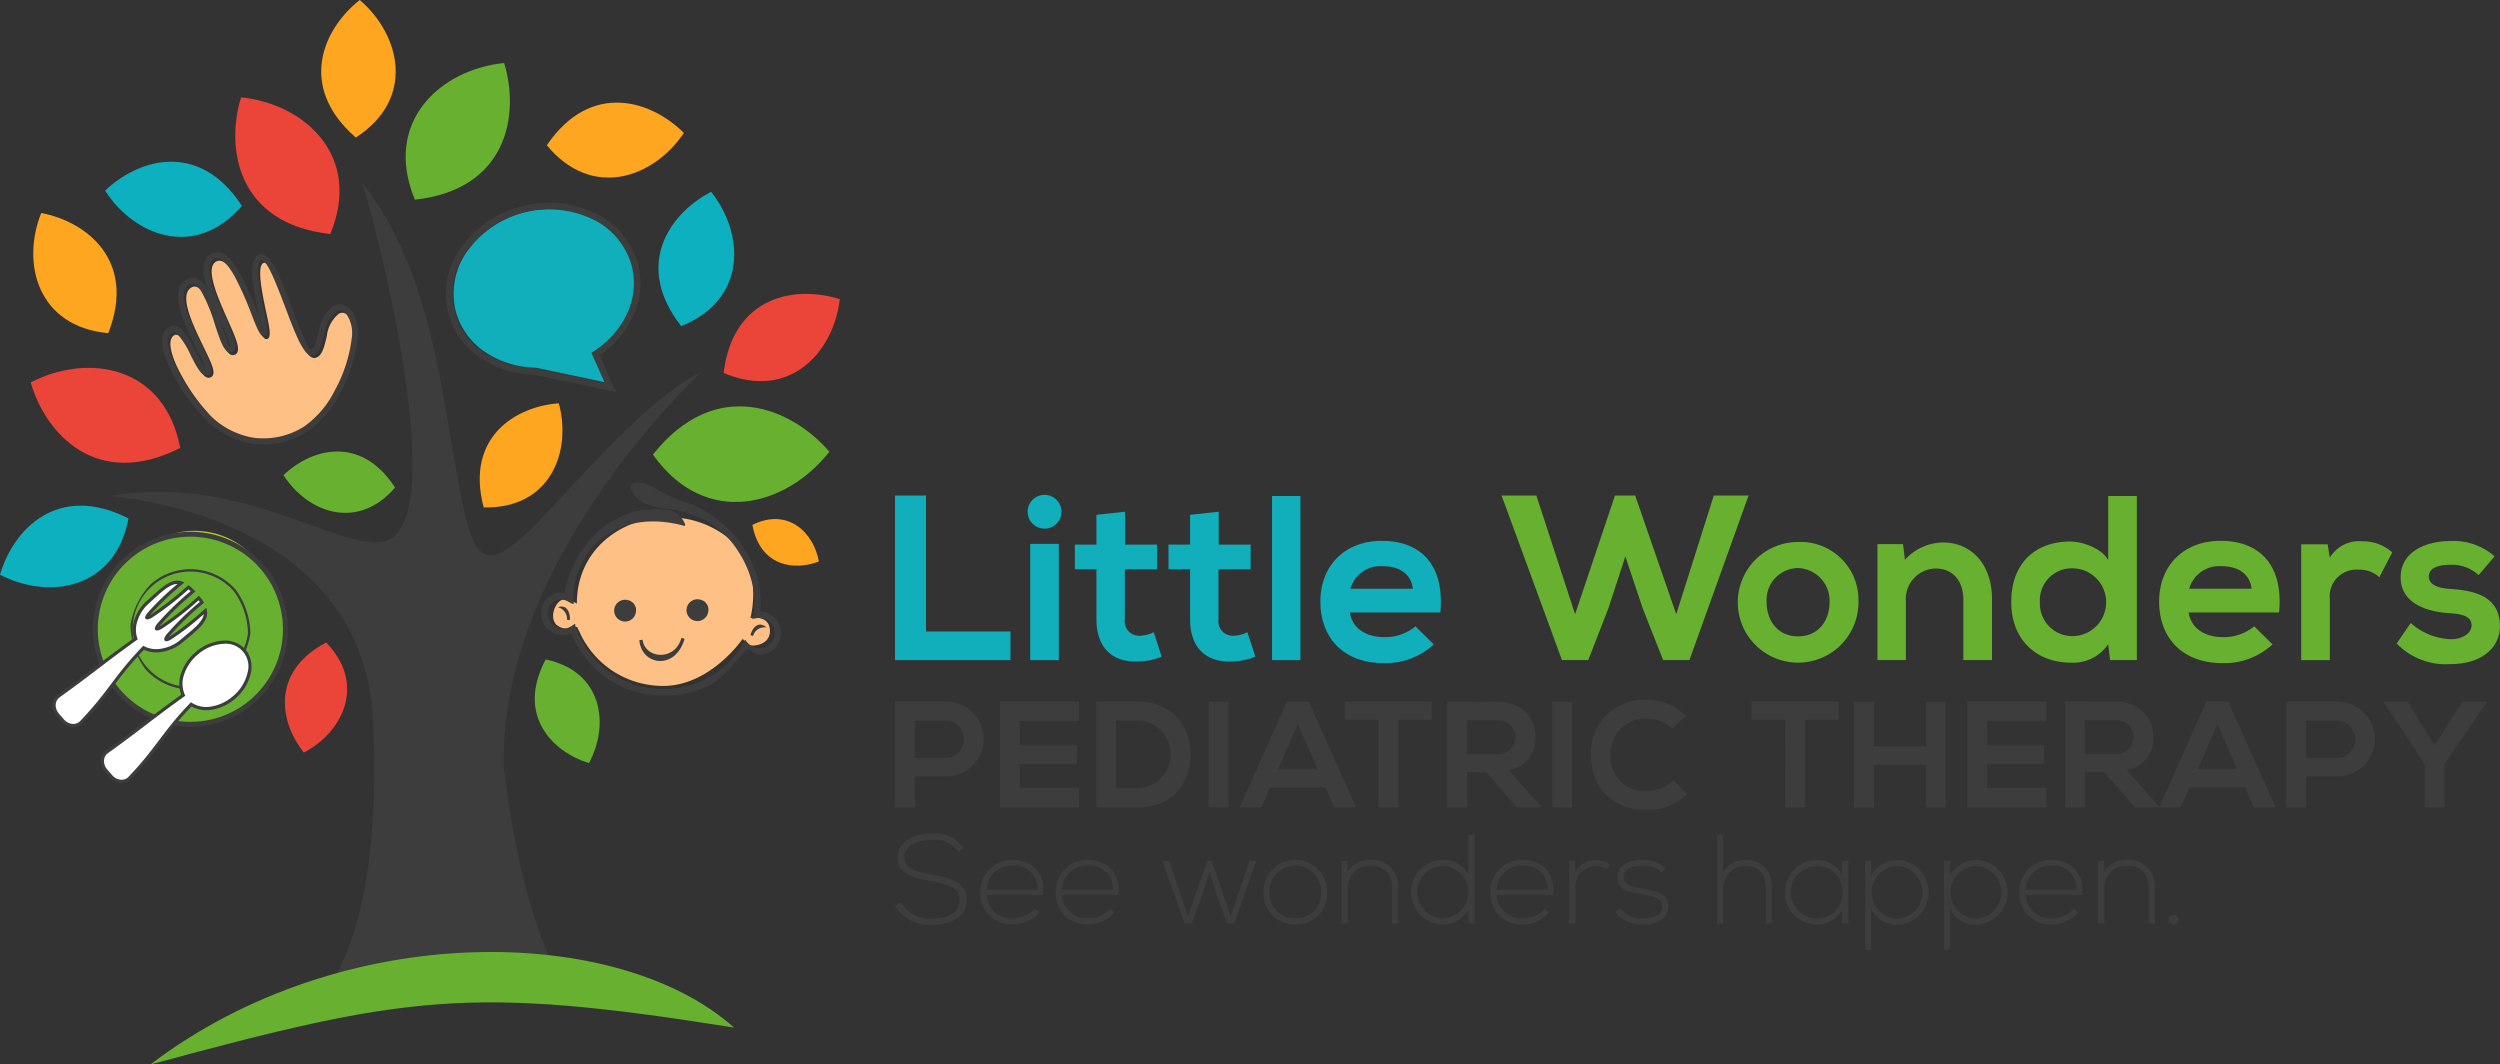 <svg xmlns="http://www.w3.org/2000/svg" xmlns:xlink="http://www.w3.org/1999/xlink" width="304.858" height="129.807" viewBox="0 0 304.858 129.807">
  <rect x="0" y="0" width="304.858" height="129.807" fill="#333333" stroke="none"/>
  <defs>
    <clipPath id="clip-path">
      <rect id="Rectangle_308" data-name="Rectangle 308" width="304.858" height="129.807" fill="none"/>
    </clipPath>
  </defs>
  <g id="Group_106" data-name="Group 106" transform="translate(-2484 -2003)">
    <g id="Group_86" data-name="Group 86" transform="translate(2484 2003)" clip-path="url(#clip-path)">
      <path id="Path_21336" data-name="Path 21336" d="M276.448,251.461a4.161,4.161,0,0,0-3.958-1.84c-1.778,0-4.159.711-4.113,3,0,1.995,2.026,2.4,4.005,2.784,1.778.34,3.572.7,3.556,2.32,0,1.917-2.118,2.288-3.448,2.288a4.24,4.24,0,0,1-3.7-1.963l-.743.371a4.869,4.869,0,0,0,4.438,2.351c1.809,0,4.268-.588,4.284-3.031,0-2.335-2.165-2.706-4.253-3.108-1.824-.34-3.309-.664-3.309-2.041,0-1.732,2.01-2.2,3.278-2.2a3.5,3.5,0,0,1,3.279,1.469Zm5.892,9.247a4.2,4.2,0,0,0,3.294-1.469l-.542-.433a3.59,3.59,0,0,1-2.752,1.16,3,3,0,0,1-3.108-2.83h6.881c.294-2.984-1.624-4.3-3.773-4.3a3.84,3.84,0,0,0-3.881,3.943,3.746,3.746,0,0,0,3.881,3.928m-3.108-4.237a3.053,3.053,0,0,1,3.108-2.938,2.8,2.8,0,0,1,3.093,2.938Zm12.293,4.237a4.2,4.2,0,0,0,3.294-1.469l-.542-.433a3.591,3.591,0,0,1-2.752,1.16,3,3,0,0,1-3.108-2.83H295.3c.294-2.984-1.624-4.3-3.773-4.3a3.84,3.84,0,0,0-3.881,3.943,3.746,3.746,0,0,0,3.881,3.928m-3.108-4.237a3.053,3.053,0,0,1,3.108-2.938,2.8,2.8,0,0,1,3.093,2.938Zm23.69-3.51h-.835l-2.289,6.757-2.32-6.757h-.541l-2.336,6.757-2.3-6.757h-.835l2.722,7.639h.835l1.237-3.324.958-2.985.928,2.969,1.237,3.34h.835Zm4.763,7.747a3.734,3.734,0,0,0,3.881-3.912,3.882,3.882,0,1,0-7.762,0,3.733,3.733,0,0,0,3.881,3.912m0-.742a3.019,3.019,0,0,1-3.139-3.17,3.141,3.141,0,1,1,6.278,0,3.019,3.019,0,0,1-3.139,3.17m5.629-7V260.6h.758v-4.252a2.654,2.654,0,0,1,2.675-2.783,2.446,2.446,0,0,1,2.721,2.644V260.6h.758v-4.407a3.187,3.187,0,0,0-3.449-3.371,3.04,3.04,0,0,0-2.721,1.5v-1.361Zm12.34.6a3.21,3.21,0,0,1,0,6.417,3.21,3.21,0,0,1,0-6.417m3.139-3.8v4.87a3.381,3.381,0,0,0-3.17-1.794,3.945,3.945,0,0,0-.015,7.886,3.6,3.6,0,0,0,3.185-1.809V260.6h.743V249.76Zm6.541,10.948a4.2,4.2,0,0,0,3.294-1.469l-.541-.433a3.591,3.591,0,0,1-2.752,1.16,3.005,3.005,0,0,1-3.108-2.83h6.881c.294-2.984-1.623-4.3-3.773-4.3a3.84,3.84,0,0,0-3.882,3.943,3.747,3.747,0,0,0,3.882,3.928m-3.108-4.237a3.053,3.053,0,0,1,3.108-2.938,2.8,2.8,0,0,1,3.092,2.938Zm8.845-3.51V260.6h.757v-4.454a2.537,2.537,0,0,1,2.521-2.551,2.458,2.458,0,0,1,1.3.355l.34-.618a2.984,2.984,0,0,0-1.639-.448A2.687,2.687,0,0,0,351,254.322l-.031-1.361Zm11.768.9a4,4,0,0,0-2.845-1.021c-1.547-.015-3.047.634-3.031,2.134.015,1.531,1.484,1.809,2.969,2.057,1.252.2,2.52.418,2.489,1.515-.046,1.206-1.454,1.454-2.381,1.454a3.391,3.391,0,0,1-2.8-1.3l-.557.495a3.937,3.937,0,0,0,3.34,1.531c1.345,0,3.092-.448,3.139-2.134.077-1.778-1.794-2.01-3.155-2.242-.959-.17-2.288-.371-2.319-1.392-.031-.974,1.113-1.423,2.3-1.407a3.266,3.266,0,0,1,2.381.8Zm6.263-4.1V260.6h.757v-4.191a2.7,2.7,0,0,1,2.722-2.83c1.716,0,2.458,1.067,2.458,2.644V260.6h.743v-4.376c0-1.995-1.067-3.371-3.2-3.371a3.057,3.057,0,0,0-2.753,1.531V249.76Zm15.246,3.2v1.67a3.466,3.466,0,0,0-3.124-1.763,3.928,3.928,0,0,0,0,7.855,3.571,3.571,0,0,0,3.124-1.747V260.6h.758v-7.639Zm-3.124.634c4.252,0,4.252,6.386,0,6.386a3.194,3.194,0,0,1,0-6.386m9.819,6.417a3.219,3.219,0,0,1,0-6.432,3.218,3.218,0,0,1,0,6.432m-3.154,3.773v-4.948a3.447,3.447,0,0,0,3.154,1.9,3.947,3.947,0,0,0,.17-7.886,3.641,3.641,0,0,0-3.309,1.917v-1.809h-.742v10.824Zm12.773-3.773a3.219,3.219,0,0,1,0-6.432,3.218,3.218,0,0,1,0,6.432m-3.156,3.773v-4.948a3.45,3.45,0,0,0,3.156,1.9,3.947,3.947,0,0,0,.17-7.886,3.641,3.641,0,0,0-3.309,1.917v-1.809h-.742v10.824Zm12.34-3.077a4.2,4.2,0,0,0,3.294-1.469l-.541-.433a3.591,3.591,0,0,1-2.753,1.16,3.005,3.005,0,0,1-3.108-2.83H412.8c.293-2.984-1.624-4.3-3.774-4.3a3.84,3.84,0,0,0-3.881,3.943,3.746,3.746,0,0,0,3.881,3.928m-3.108-4.237a3.053,3.053,0,0,1,3.108-2.938,2.8,2.8,0,0,1,3.093,2.938Zm8.845-3.51V260.6h.758v-4.252a2.654,2.654,0,0,1,2.675-2.783,2.446,2.446,0,0,1,2.721,2.644V260.6h.758v-4.407a3.187,3.187,0,0,0-3.448-3.371,3.04,3.04,0,0,0-2.722,1.5v-1.361Zm8.6,7.175a.611.611,0,0,0,1.221,0,.611.611,0,0,0-1.221,0" transform="translate(-158.91 -147.984)" fill="#3d3d3d" fill-rule="evenodd"/>
      <path id="Path_21337" data-name="Path 21337" d="M570.811,155.825a7.58,7.58,0,0,0-5.5-1.861c-2.577,0-5.954,1.145-5.954,4.408,0,3.206,3.177,4.18,5.839,4.38,2,.114,2.805.515,2.805,1.488,0,1.031-1.23,1.718-2.548,1.689a7.745,7.745,0,0,1-4.867-1.975l-1.717,2.491a8.259,8.259,0,0,0,6.527,2.519c4.036,0,6.068-2.147,6.068-4.638,0-3.75-3.377-4.351-6.04-4.523-1.8-.115-2.634-.629-2.634-1.546,0-.888.916-1.4,2.577-1.4a4.76,4.76,0,0,1,3.493,1.259Zm-23.588-1.46v14.113h3.493v-7.443a3.257,3.257,0,0,1,3.521-3.579,3.492,3.492,0,0,1,2.519.916l1.575-3.034a5.355,5.355,0,0,0-3.636-1.345,4.159,4.159,0,0,0-3.979,2l-.258-1.632Zm-13.654,5.41a3.8,3.8,0,0,1,3.95-2.748c2,0,3.435.916,3.664,2.748Zm10.963,2.891c.544-5.811-2.4-8.731-7.128-8.731-4.58,0-7.5,3.092-7.5,7.386,0,4.523,2.891,7.529,7.758,7.529a8.669,8.669,0,0,0,6.069-2.29l-2.233-2.2a5.826,5.826,0,0,1-3.779,1.317c-2.462,0-3.979-1.26-4.208-3.006Zm-20.839-14.2v7.815c-.83-1.46-3.149-2.261-4.638-2.261-4.122,0-7.185,2.519-7.185,7.386,0,4.637,3.12,7.385,7.271,7.385a5.136,5.136,0,0,0,4.552-2.261l.229,1.947h3.263v-20.01Zm-4.322,8.817a4.137,4.137,0,0,1,0,8.273,3.966,3.966,0,0,1-4.008-4.151,3.893,3.893,0,0,1,4.008-4.123m-9.848,11.193v-7.414c0-4.437-2.662-6.928-5.982-6.928a6.365,6.365,0,0,0-4.638,2.118l-.229-1.918h-3.12v14.141h3.464v-7.214a3.713,3.713,0,0,1,3.607-3.951c2.232,0,3.406,1.632,3.406,3.779v7.386Zm-23.645-11.221a3.986,3.986,0,0,1,3.836,4.179c0,2.147-1.288,4.151-3.836,4.151s-3.835-2-3.835-4.151a3.878,3.878,0,0,1,3.835-4.179m-.028-3.178a7.357,7.357,0,1,0,7.386,7.357,7.063,7.063,0,0,0-7.386-7.357m-6.011-5.668-7.214,20.067h-3.206l-2.49-6.307-2.118-6.336-2.09,6.393-2.434,6.25H457.08l-7.357-20.067h4.237l4.723,14.476,4.866-14.476h2.462l5.009,14.476,4.58-14.476Z" transform="translate(-266.612 -87.983)" fill="#68b130" fill-rule="evenodd"/>
      <path id="Path_21338" data-name="Path 21338" d="M323.587,159.682a3.8,3.8,0,0,1,3.951-2.748c2,0,3.435.916,3.664,2.748Zm10.964,2.891c.544-5.811-2.4-8.731-7.128-8.731-4.581,0-7.5,3.092-7.5,7.386,0,4.523,2.891,7.529,7.758,7.529a8.667,8.667,0,0,0,6.068-2.29l-2.232-2.2a5.824,5.824,0,0,1-3.779,1.317c-2.462,0-3.979-1.26-4.208-3.006Zm-20.525,5.811h3.463v-20.01h-3.463Zm-9.991-17.719V154.3H301.4v3.006h2.634v6.1c0,3.522,2,5.267,5.066,5.153a7.814,7.814,0,0,0,2.892-.6l-.974-2.977a3.99,3.99,0,0,1-1.689.429,1.752,1.752,0,0,1-1.832-2v-6.1h3.922V154.3h-3.893v-4.008Zm-11.422,0V154.3H289.98v3.006h2.634v6.1c0,3.522,2,5.267,5.066,5.153a7.809,7.809,0,0,0,2.891-.6l-.973-2.977a3.989,3.989,0,0,1-1.689.429,1.752,1.752,0,0,1-1.832-2v-6.1H300V154.3h-3.893v-4.008Zm-8.388-.373a2.061,2.061,0,0,0,4.122,0,2.061,2.061,0,0,0-4.122,0m3.807,18.092h-3.492v-14.17h3.492Zm-19.981-20.067v20.067h14.084v-3.492H271.831V148.317Z" transform="translate(-158.911 -87.889)" fill="#11aebb" fill-rule="evenodd"/>
      <path id="Path_21339" data-name="Path 21339" d="M270.48,212.1h3.642a2.282,2.282,0,1,1,0,4.563H270.48Zm3.642-2.318c-2.024-.018-4.047,0-6.071,0v12.9h2.429v-3.79h3.642a4.557,4.557,0,1,0,0-9.107m16.364,10.505h-7.23v-2.907h6.973V215.12h-6.973v-2.98h7.23v-2.355h-9.64v12.9h9.64Zm7.165-10.505h-5.059v12.9h5.059c4.507,0,6.494-3.293,6.439-6.559-.055-3.192-2.024-6.338-6.439-6.338m-2.649,2.3h2.649a4.132,4.132,0,0,1,0,8.261H295Zm13.715-2.3h-2.41v12.9h2.41Zm12.905,12.9h2.649l-5.777-12.9h-2.649l-5.776,12.9H312.7l1.1-2.428h6.733Zm-2.06-4.691h-4.784l2.392-5.5Zm7.423,4.691V211.993H322.9v-2.208h10.6v2.208h-4.084v10.688Zm19.8-.166-3.9-4.4a3.823,3.823,0,0,0,3.256-4.057c0-2.235-1.6-4.259-4.636-4.278-2.042.019-4.085,0-6.127,0v12.9h2.429v-4.3h2.336l3.753,4.3h2.888Zm-5.279-10.468a2.074,2.074,0,1,1,0,4.139h-3.7v-4.139Zm9.1-2.263h-2.41v12.9h2.41Zm12.371,9.6a4.739,4.739,0,0,1-3.237,1.306,4.129,4.129,0,0,1-4.434-4.36,4.223,4.223,0,0,1,4.434-4.471,4.421,4.421,0,0,1,3.109,1.214l1.619-1.564a6.643,6.643,0,0,0-4.728-1.968,6.482,6.482,0,0,0-6.826,6.789c.019,3.348,2.042,6.641,6.826,6.641a6.787,6.787,0,0,0,4.893-1.913Z" transform="translate(-158.91 -124.226)" fill="#3d3d3d" fill-rule="evenodd"/>
      <path id="Path_21340" data-name="Path 21340" d="M528.694,223.017h2.428V212.328h4.084V210.12h-10.6v2.208h4.084Zm19.565,0V210.157h-2.41v5.427H539.52v-5.427h-2.429v12.859h2.429v-5.188h6.329v5.188Zm12.279-2.392h-7.23v-2.906h6.973v-2.263h-6.973v-2.98h7.23V210.12H550.9v12.9h9.64Zm13.7,2.226-3.9-4.4a3.824,3.824,0,0,0,3.256-4.057c0-2.235-1.6-4.259-4.636-4.277-2.042.018-4.084,0-6.126,0v12.9h2.428v-4.3h2.336l3.753,4.3h2.888Zm-5.28-10.468a2.074,2.074,0,1,1,0,4.139h-3.7v-4.139Zm16.9,10.633H588.5l-5.777-12.9h-2.649l-5.777,12.9h2.631l1.1-2.428h6.734Zm-2.06-4.691h-4.783l2.392-5.5Zm8.434-5.888h3.642a2.282,2.282,0,1,1,0,4.563h-3.642Zm3.642-2.318c-2.024-.018-4.048,0-6.071,0v12.9h2.428v-3.789h3.642a4.557,4.557,0,1,0,0-9.107m8.729,0,3.275,5.326,3.422-5.326h2.925v.111l-5.132,7.46v5.326h-2.429v-5.326l-4.949-7.46v-.111Z" transform="translate(-311.007 -124.562)" fill="#3d3d3d" fill-rule="evenodd"/>
      <path id="Path_21341" data-name="Path 21341" d="M32.845,92.966s30.843,1.9,32.11,27.251-5.492,32.533-5.492,32.533H88.4s-5.045-6.408-7.487-26.653c-.713-25.484,24.07-48.236,24.07-48.236C99.9,80.019,91.948,88.728,86.632,94.488c-8.438,9.142-9.468,7.055-11.544-4.774C72.991,77.767,71.5,64.85,63.663,54.758,66.45,64.049,74.6,97.846,65.814,98.584c-5.98.5-17.462-8.355-32.969-5.618" transform="translate(-19.472 -32.462)" fill="#3d3d3d" fill-rule="evenodd"/>
      <path id="Path_21342" data-name="Path 21342" d="M15.675,91.934C14.021,100.631,5.959,101.884,0,98.8c1.562-5.4,6.937-11.3,15.675-6.867m67.391-23.45c8.057-3.231,7.742-11.224,3.653-16.377-4.9,2.521-9.569,8.805-3.653,16.377M29.5,53.819C23.826,60.392,16.368,57.5,12.82,51.962c3.974-3.818,11.433-6.195,16.675,1.857" transform="translate(0 -28.715)" fill="#0db0bf" fill-rule="evenodd"/>
      <path id="Path_21343" data-name="Path 21343" d="M45.727,45.818c3.93-9.517-3.119-15.872-10.882-16.668C32.925,35.4,34.4,44.57,45.727,45.818M93.685,62.756c7.978,3.418,13.412-2.452,14.169-8.987-5.246-1.687-12.991-.549-14.169,8.987M45.22,95.627c4.931,5.088,2.038,10.942-2.724,13.424-2.816-3.51-4.2-9.747,2.724-13.424M27.423,71.9C25.5,61.785,16.122,60.328,9.19,63.914c1.817,6.281,8.069,13.148,18.233,7.987" transform="translate(-5.448 -17.281)" fill="#eb4539" fill-rule="evenodd"/>
      <path id="Path_21344" data-name="Path 21344" d="M100.919,35.534c-3.93-9.518,3.119-15.872,10.882-16.668,1.919,6.25.448,15.42-10.882,16.668M116.872,91.6c6.936,1.446,7.825,7.916,5.274,12.642-4.3-1.326-8.948-5.711-5.274-12.642M129.95,66.617c6.441,9.077,16.312,6.291,21.513-.351-4.611-5.356-13.844-9.293-21.513.351m-31.442,4.02C93.88,76,87.791,73.644,84.895,69.122c3.244-3.117,9.333-5.057,13.613,1.516" transform="translate(-50.329 -11.184)" fill="#68b130" fill-rule="evenodd"/>
      <path id="Path_21345" data-name="Path 21345" d="M45.043,298.832c23.493-17.873,57.109-17.094,71.17-4.5-32.19-5.14-39.92-3.961-71.17,4.5" transform="translate(-26.703 -169.025)" fill="#68b130" fill-rule="evenodd"/>
      <path id="Path_21346" data-name="Path 21346" d="M137.556,67.624a12.477,12.477,0,0,1,15.331-3.89,8.935,8.935,0,0,1,4.807,5.752,8.634,8.634,0,0,1-.533,5.671,11.041,11.041,0,0,1-4.11,4.7l-.286.186.139.31,1.5,3.365-8.524-1.8-.025.12-.047-.13a11.256,11.256,0,0,1-6.3-2.018,8.676,8.676,0,0,1-3.434-4.925,8.934,8.934,0,0,1,1.482-7.349" transform="translate(-80.517 -37.076)" fill="#11aebb" fill-rule="evenodd"/>
      <path id="Path_21347" data-name="Path 21347" d="M142.829,61.157a12.887,12.887,0,0,0-7.426,5,9.723,9.723,0,0,0-1.6,8,9.468,9.468,0,0,0,3.745,5.377,12.047,12.047,0,0,0,6.708,2.164l9.255,1.952.763.161-.317-.712-1.684-3.77a11.8,11.8,0,0,0,4.121-4.86,9.423,9.423,0,0,0,.578-6.191,9.723,9.723,0,0,0-5.225-6.267,12.887,12.887,0,0,0-8.913-.857m-6.774,5.458a12.477,12.477,0,0,1,15.331-3.89,8.933,8.933,0,0,1,4.807,5.752,8.63,8.63,0,0,1-.532,5.671,11.045,11.045,0,0,1-4.109,4.705l-.285.186.138.31,1.5,3.365-8.524-1.8-.025.12-.047-.13a11.259,11.259,0,0,1-6.3-2.018,8.674,8.674,0,0,1-3.434-4.925,8.933,8.933,0,0,1,1.482-7.349" transform="translate(-79.154 -36.005)" fill="#3d3d3d" fill-rule="evenodd"/>
      <path id="Path_21348" data-name="Path 21348" d="M70.123,87.226l-.034.143h0c-.3,1.285-.58,2.454-1.45,2.573-1.029.14-2.093-2.674-3.21-5.625-.241-.636-.485-1.281-.725-1.892-.909-2.314-1.778-4.281-2.284-4.081-.91.357-.172,3.8.351,6.251.353,1.648.624,2.92.037,3.04-.491.1-.932-1.024-1.533-2.559a41.847,41.847,0,0,0-2.077-4.71c-.848-1.536-1.762-2.629-2.573-2.181-1.409.777.174,4.341,1.417,7.139.346.779.669,1.5.894,2.1.424,1.116.528,1.911-.058,2.134-.622.235-1.088-.5-1.53-1.67-.188-.494-.381-1.075-.585-1.684a20.32,20.32,0,0,0-1.678-4.1c-.46-.717-.969-1.088-1.533-.726-1.505.967.255,4.589,1.553,7.258.316.651.608,1.25.831,1.774h0c.417.98.532,1.675.015,1.895-.77.328-1.406-.923-2.119-2.331a10.9,10.9,0,0,0-1.612-2.619h0c-.293-.28-.592-.357-.884-.05-.542.57-.285,1.879.374,3.4A23.878,23.878,0,0,0,55.6,96.636a9.83,9.83,0,0,0,5.731,3.315,9.212,9.212,0,0,0,6.324-1.369,11.724,11.724,0,0,0,3.7-4.362,17.6,17.6,0,0,0,2.07-6.324,4.14,4.14,0,0,0-.693-3.085,1.094,1.094,0,0,0-.57-.363.842.842,0,0,0-.6.112,4.086,4.086,0,0,0-1.439,2.666" transform="translate(-30.26 -46.291)" fill="#ffc086" fill-rule="evenodd"/>
      <path id="Path_21349" data-name="Path 21349" d="M68.362,85.391l-.034.143h0c-.3,1.285-.58,2.454-1.45,2.573-1.028.14-2.093-2.675-3.21-5.625-.241-.636-.485-1.281-.724-1.893-.91-2.314-1.779-4.28-2.284-4.081-.91.357-.171,3.8.352,6.251.353,1.648.624,2.921.037,3.04-.491.1-.932-1.024-1.533-2.559a41.785,41.785,0,0,0-2.077-4.71C56.589,77,55.676,75.9,54.864,76.35c-1.409.778.174,4.341,1.417,7.14.346.779.669,1.5.894,2.1.424,1.116.528,1.911-.058,2.134-.622.235-1.088-.5-1.53-1.67-.188-.495-.381-1.075-.584-1.684a20.314,20.314,0,0,0-1.678-4.1c-.46-.716-.969-1.088-1.533-.726-1.505.968.255,4.589,1.553,7.258.316.651.608,1.25.831,1.774h0c.417.98.532,1.675.015,1.895-.77.328-1.406-.922-2.119-2.331a10.9,10.9,0,0,0-1.612-2.619h0c-.294-.28-.592-.357-.884-.05-.542.57-.286,1.879.374,3.4A23.9,23.9,0,0,0,53.843,94.8a9.829,9.829,0,0,0,5.731,3.315A9.213,9.213,0,0,0,65.9,96.747a11.734,11.734,0,0,0,3.7-4.362,17.6,17.6,0,0,0,2.069-6.324,4.14,4.14,0,0,0-.693-3.085,1.1,1.1,0,0,0-.57-.363.842.842,0,0,0-.6.112,4.086,4.086,0,0,0-1.439,2.667m-.757-.028.034-.143a4.735,4.735,0,0,1,1.794-3.14,1.559,1.559,0,0,1,1.118-.191,1.824,1.824,0,0,1,.969.592A4.861,4.861,0,0,1,72.4,86.13a18.376,18.376,0,0,1-2.157,6.609,12.446,12.446,0,0,1-3.956,4.639,9.942,9.942,0,0,1-6.833,1.469A10.554,10.554,0,0,1,53.291,95.3a24.678,24.678,0,0,1-4.023-6.132c-.773-1.785-1.014-3.381-.229-4.207a1.207,1.207,0,0,1,1.934.024h0A11.291,11.291,0,0,1,52.734,87.8c.547,1.08,1.034,2.04,1.168,1.983.011,0-.17-.357-.41-.922h0c-.2-.472-.5-1.079-.818-1.74-1.419-2.919-3.345-6.881-1.283-8.206,1.03-.662,1.86-.136,2.559.95.057.089.114.182.169.279-.66-1.983-.861-3.759.385-4.446,1.316-.725,2.535.575,3.582,2.472a42.478,42.478,0,0,1,2.118,4.8c.47,1.2.575,2.125.7,2.1h0c.149-.03-.355-.922-.618-2.156-.579-2.7-1.393-6.509.1-7.1,1.1-.432,2.191,1.816,3.246,4.5.246.625.489,1.268.729,1.9,1.009,2.666,1.972,5.21,2.414,5.149.368-.05.589-.982.83-2.005Zm-12-1.572c.337.758.65,1.463.877,2.058a4.394,4.394,0,0,1,.375,1.178c-.071.026-.287-.484-.573-1.237-.183-.481-.374-1.054-.575-1.657l-.146-.437Z" transform="translate(-28.786 -44.757)" fill="#3d3d3d" fill-rule="evenodd"/>
      <path id="Path_21350" data-name="Path 21350" d="M187.472,157.806c3.866,3.427,2.238,9.4,2.238,9.4s2.228-.468,2.375,1.393-2.044,2.1-2.5,1.863a2.7,2.7,0,0,1-.814-.746s-4.128,6.067-10.177,5.738a11.12,11.12,0,0,1-9.416-5.936c-.623-1.279-.612-1.277-.612-1.277a2.283,2.283,0,0,1-2.511-.234c-1-1.012.053-3.2,1.007-3.077a3.526,3.526,0,0,1,1.487.5c-.026-9.791,12.023-13.734,18.923-7.618" transform="translate(-98.202 -91.822)" fill="#ffc086" fill-rule="evenodd"/>
      <path id="Path_21351" data-name="Path 21351" d="M182.176,184.228c-.8,2.9-4.467,2.559-4.745.223l-.393.064c.256,3.1,4.394,3.718,5.515-.16Zm8.408-.325.334.094a1.4,1.4,0,0,1,1.647-1.015c-.843-.753-1.645-.279-1.981.921M167.12,180.5a1.481,1.481,0,0,1,1.1,1.537l.346.024c.07-1.029-.456-1.932-1.444-1.561m8.557-.86a1.33,1.33,0,1,0,.934,1.486,1.246,1.246,0,0,0-.934-1.486m8.822-.06a1.33,1.33,0,1,0,.934,1.486,1.246,1.246,0,0,0-.934-1.486" transform="translate(-99.075 -106.45)" fill="#3d3d3d" fill-rule="evenodd"/>
      <path id="Path_21352" data-name="Path 21352" d="M177.829,147.876a10.343,10.343,0,0,0-8.639,2.421,13.367,13.367,0,0,0-4.257,7.5c-.072.318-.643.007-.941.091a2.669,2.669,0,0,0-.828.4,2.637,2.637,0,0,0-.7.737,2.6,2.6,0,0,0-.327,2.028,2.636,2.636,0,0,0,.434.92,2.673,2.673,0,0,0,1.737,1.061,2.7,2.7,0,0,0,.96-.019h0q.119-.024.234-.058c.077-.023.2-.153.227-.08a12.745,12.745,0,0,0,3.671,4.938,12.187,12.187,0,0,0,5.636,2.48,12.958,12.958,0,0,0,7.059-.868c2.106-.926,3.284-2.814,5-4.484.409-.4,1.009.51,1.561.514a2.68,2.68,0,0,0,1.577-.494,2.651,2.651,0,0,0,.7-.737,2.61,2.61,0,0,0-.11-2.951,2.685,2.685,0,0,0-1.736-1.057c-.05-.008-.1-.015-.149-.02s-.153.037-.149-.012a11.491,11.491,0,0,0-.282-3.846,13.129,13.129,0,0,0-1.657-3.768,14.1,14.1,0,0,0-7.776-5.925c-2.563-.877-4.2-2.422-5.449-2.188-1.371.257-.053,2,.818,2.442a12.218,12.218,0,0,0,3.168.776,14.513,14.513,0,0,1,4.3,1.3A10.945,10.945,0,0,1,186.185,153a12.294,12.294,0,0,1,1.605,3.728,9.326,9.326,0,0,1,.156,3.762c0,.007,0,.013,0,.02l0,.019-.054.274c-.018.091-.118.206-.053.274s.184-.026.276-.039l.276-.04c.046-.007.093-.011.142-.014s.1,0,.147,0h0c.048,0,.1,0,.144.007s.1.01.147.018a1.892,1.892,0,0,1,1.217.736,1.82,1.82,0,0,1-.406,2.572,1.9,1.9,0,0,1-2.482-.253l-.184-.2c-.061-.066-.095-.208-.184-.2s-.09.156-.134.234l-.134.234a10.916,10.916,0,0,1-4.907,4.475,11.427,11.427,0,0,1-12.018-1.544,11.024,11.024,0,0,1-3.41-4.873l-.083-.235c-.028-.078,0-.208-.083-.235s-.14.088-.21.132l-.211.132a1.831,1.831,0,0,1-.3.153,1.867,1.867,0,0,1-.327.1h0a1.825,1.825,0,0,1-.33.035,1.965,1.965,0,0,1-.346-.024,1.9,1.9,0,0,1-.7-.259,1.878,1.878,0,0,1-.525-.486,1.822,1.822,0,0,1-.073-2.051,1.845,1.845,0,0,1,.486-.512,1.578,1.578,0,0,1,1.264-.156c.444.1,1.164.711,1.138.413a9.247,9.247,0,0,1,3.324-7.815c2.476-2.055,5.989-2.767,10.139-1.639.381.1-.137-.8-.436-1.1a2.657,2.657,0,0,0-1.223-.762" transform="translate(-96.073 -85.623)" fill="#3d3d3d" fill-rule="evenodd"/>
      <path id="Path_21353" data-name="Path 21353" d="M97.654,64.015c4.272-2.158,7.465.884,8.109,4.453-2.829,1.11-7.129.753-8.109-4.453M49.293,16.772c7.3-4.7,5.475-12.487.483-16.772-4.335,3.4-7.727,10.459-.483,16.772M19.108,40.628c-8.643-.8-10.623-8.548-8.174-14.653,5.417,1.018,11.683,5.708,8.174,14.653M64.887,61.874c8.1.2,10.769-6.77,9.161-12.693-5.129.356-11.444,4.024-9.161,12.693m7.7-44.162c5.526,6.693,13.046,3.965,16.712-1.5-3.891-3.9-11.3-6.44-16.712,1.5" transform="translate(-5.906)" fill="#ffa621" fill-rule="evenodd"/>
      <path id="Path_21354" data-name="Path 21354" d="M53.225,172.269a9.74,9.74,0,1,0-12.447,5.787,9.706,9.706,0,0,0,12.447-5.787" transform="translate(-20.352 -94.425)" fill="#acc72b" fill-rule="evenodd"/>
      <path id="Path_21355" data-name="Path 21355" d="M48.919,164a11.587,11.587,0,1,0-1.163,16.345A11.587,11.587,0,0,0,48.919,164" transform="translate(-16.942 -94.859)" fill="#68b130" fill-rule="evenodd"/>
      <path id="Path_21356" data-name="Path 21356" d="M48.71,163.377a11.885,11.885,0,1,0,2.875,8.629,11.848,11.848,0,0,0-2.875-8.629m-3.439,2.982a9.309,9.309,0,0,1,1.773,5.323c-.066.936,0,0,0,0s.067-.936,0,0a9.316,9.316,0,0,1-2.509,5.019,7.333,7.333,0,0,1-10.343-.736,9.31,9.31,0,0,1-1.773-5.323c.066-.936-.067.935,0,0a9.309,9.309,0,0,1,2.509-5.018,7.332,7.332,0,0,1,10.342.736m-5.04-2.214a7.015,7.015,0,0,1,4.816,2.409,8.935,8.935,0,0,1,1.7,5.107c-.064.9.064-.9,0,0a8.935,8.935,0,0,1-2.409,4.815,7.035,7.035,0,1,1-4.11-12.332m.3-4.244a11.289,11.289,0,1,1-8.2,2.731,11.256,11.256,0,0,1,8.2-2.731" transform="translate(-16.509 -94.426)" fill="#3d3d3d" fill-rule="evenodd"/>
      <path id="Path_21357" data-name="Path 21357" d="M33.145,175.5a3.176,3.176,0,0,0-.549-.5c-5.879,5.1-7.281,5.026-.885-.52-1.28-.447-2.616,1.072-4.1,2.355a4.4,4.4,0,0,0-1.447,4.449l-9.5,7.052a1.57,1.57,0,0,0-.024,2.2l.618.712a1.569,1.569,0,0,0,2.185.289l7.672-9.157a4.4,4.4,0,0,0,4.61-.8c1.479-1.283,3.172-2.389,2.91-3.721-6.4,5.547-6.291,4.077-.412-1.021a2.587,2.587,0,0,0-.384-.531c-6.394,5.544-7.094,4.736-.7-.808m6.247,7.2c1.275,1.471.738,4.025-1.2,5.706-1.686,1.461-3.876,1.78-5.257.87l-7.585,9.067a1.569,1.569,0,0,1-2.185-.288l-.617-.713a1.569,1.569,0,0,1,.023-2.2l9.4-6.979c-.7-1.5-.079-3.618,1.607-5.079,1.938-1.68,4.542-1.85,5.818-.379" transform="translate(-9.609 -103.392)" fill="#fff" fill-rule="evenodd"/>
      <path id="Path_21358" data-name="Path 21358" d="M33,175.075c-.14-.149-.223-.233-.3-.3s-.152-.127-.276-.22l-.129-.1c-.041.035-.081.071-.122.105a36.924,36.924,0,0,1-4.517,3.516l-.042.024a36.408,36.408,0,0,1,3.936-3.759l.261-.226L31.488,174c-1.186-.415-2.343.634-3.593,1.767-.215.2-.432.393-.7.624a5.159,5.159,0,0,0-1.471,2.256h0a3.744,3.744,0,0,0-.083,2.27c-4.071,2.921-5.306,4.043-9.377,6.964l-.015.011a1.578,1.578,0,0,0-.531,1.191,1.96,1.96,0,0,0,.487,1.3l.618.713a1.953,1.953,0,0,0,1.212.664,1.579,1.579,0,0,0,1.255-.356l.013-.013c3.468-3.616,4.1-5.434,7.568-9.049a3.755,3.755,0,0,0,2.259.239h0a5.161,5.161,0,0,0,2.442-1.136c.267-.232.493-.419.717-.6,1.3-1.077,2.5-2.073,2.259-3.305-.023-.112-.044-.226-.066-.338l-.26.226a33.65,33.65,0,0,1-4.292,3.351.393.393,0,0,0-.071.05c.029-.033.062-.074.1-.121a34.484,34.484,0,0,1,4.115-4l.121-.105-.078-.142a1.771,1.771,0,0,0-.256-.377l-.149-.183-.129-.159-.155.134a35.863,35.863,0,0,1-4.592,3.571h0c-.2.112-.252.225-.271.2s.1-.057.24-.24a35.765,35.765,0,0,1,4.184-4.04l.157-.136L33,175.075m-.566-.006c.041.037.081.076.133.128a34.715,34.715,0,0,0-4.082,3.964c-.271.355-.343.607-.226.743s.377.1.768-.118a34.894,34.894,0,0,0,4.5-3.482l.02.024h0a1.427,1.427,0,0,1,.133.178,33.9,33.9,0,0,0-4.045,3.952c-.255.335-.343.58-.262.72.1.171.351.159.744-.061a31.4,31.4,0,0,0,4.047-3.125c-.105.857-1.086,1.67-2.134,2.54-.255.212-.517.428-.725.609a4.749,4.749,0,0,1-2.248,1.046h0a3.262,3.262,0,0,1-2.132-.267l-.134-.075-.108.112c-3.5,3.647-4.16,5.5-7.66,9.144a1.183,1.183,0,0,1-.94.264,1.56,1.56,0,0,1-.963-.533l-.617-.713a1.556,1.556,0,0,1-.391-1.029,1.183,1.183,0,0,1,.395-.894c4.106-2.947,5.377-4.094,9.483-7.041l.126-.09-.057-.144a3.256,3.256,0,0,1,.039-2.147h0a4.747,4.747,0,0,1,1.353-2.078c.207-.18.459-.408.7-.63,1.01-.916,1.954-1.772,2.817-1.754a33.761,33.761,0,0,0-3.687,3.556c-.279.357-.331.6-.176.722.123.1.376.041.741-.169a36.154,36.154,0,0,0,4.458-3.453c.045.035.081.066.12.1m-5.011,3.167c-.036.031-.055.046-.061.04-.024-.019.009-.022.061-.04m2.374,2.652c-.046.065-.058.115-.075.088h0c0-.007.024-.032.075-.088m9.456,1.4a3.354,3.354,0,0,1,.649,2.946,5.659,5.659,0,0,1-1.868,3.041,5.805,5.805,0,0,1-2.814,1.366,3.8,3.8,0,0,1-2.542-.393c-3.436,3.583-4.037,5.367-7.474,8.95l-.013.013a1.578,1.578,0,0,1-1.255.357,1.956,1.956,0,0,1-1.212-.666l-.617-.712a1.954,1.954,0,0,1-.487-1.294,1.582,1.582,0,0,1,.53-1.192l.015-.01c4.034-2.895,5.231-3.99,9.265-6.885a3.8,3.8,0,0,1-.028-2.571,5.8,5.8,0,0,1,1.75-2.592,5.661,5.661,0,0,1,3.276-1.418,3.356,3.356,0,0,1,2.824,1.059m-2.8-.663a2.768,2.768,0,0,1,3.058,3.527,5.25,5.25,0,0,1-1.741,2.821,5.4,5.4,0,0,1-2.618,1.275,3.345,3.345,0,0,1-2.4-.42l-.138-.091-.115.119c-3.469,3.618-4.1,5.436-7.573,9.053a1.187,1.187,0,0,1-.941.265,1.56,1.56,0,0,1-.963-.533l-.617-.711a1.558,1.558,0,0,1-.39-1.029,1.185,1.185,0,0,1,.394-.894c4.073-2.923,5.309-4.046,9.381-6.968l.135-.1-.072-.15a3.352,3.352,0,0,1-.075-2.433,5.409,5.409,0,0,1,1.633-2.41,5.256,5.256,0,0,1,3.039-1.324" transform="translate(-9.319 -103.1)" fill="#3d3d3d" fill-rule="evenodd"/>
    </g>
  </g>
</svg>

